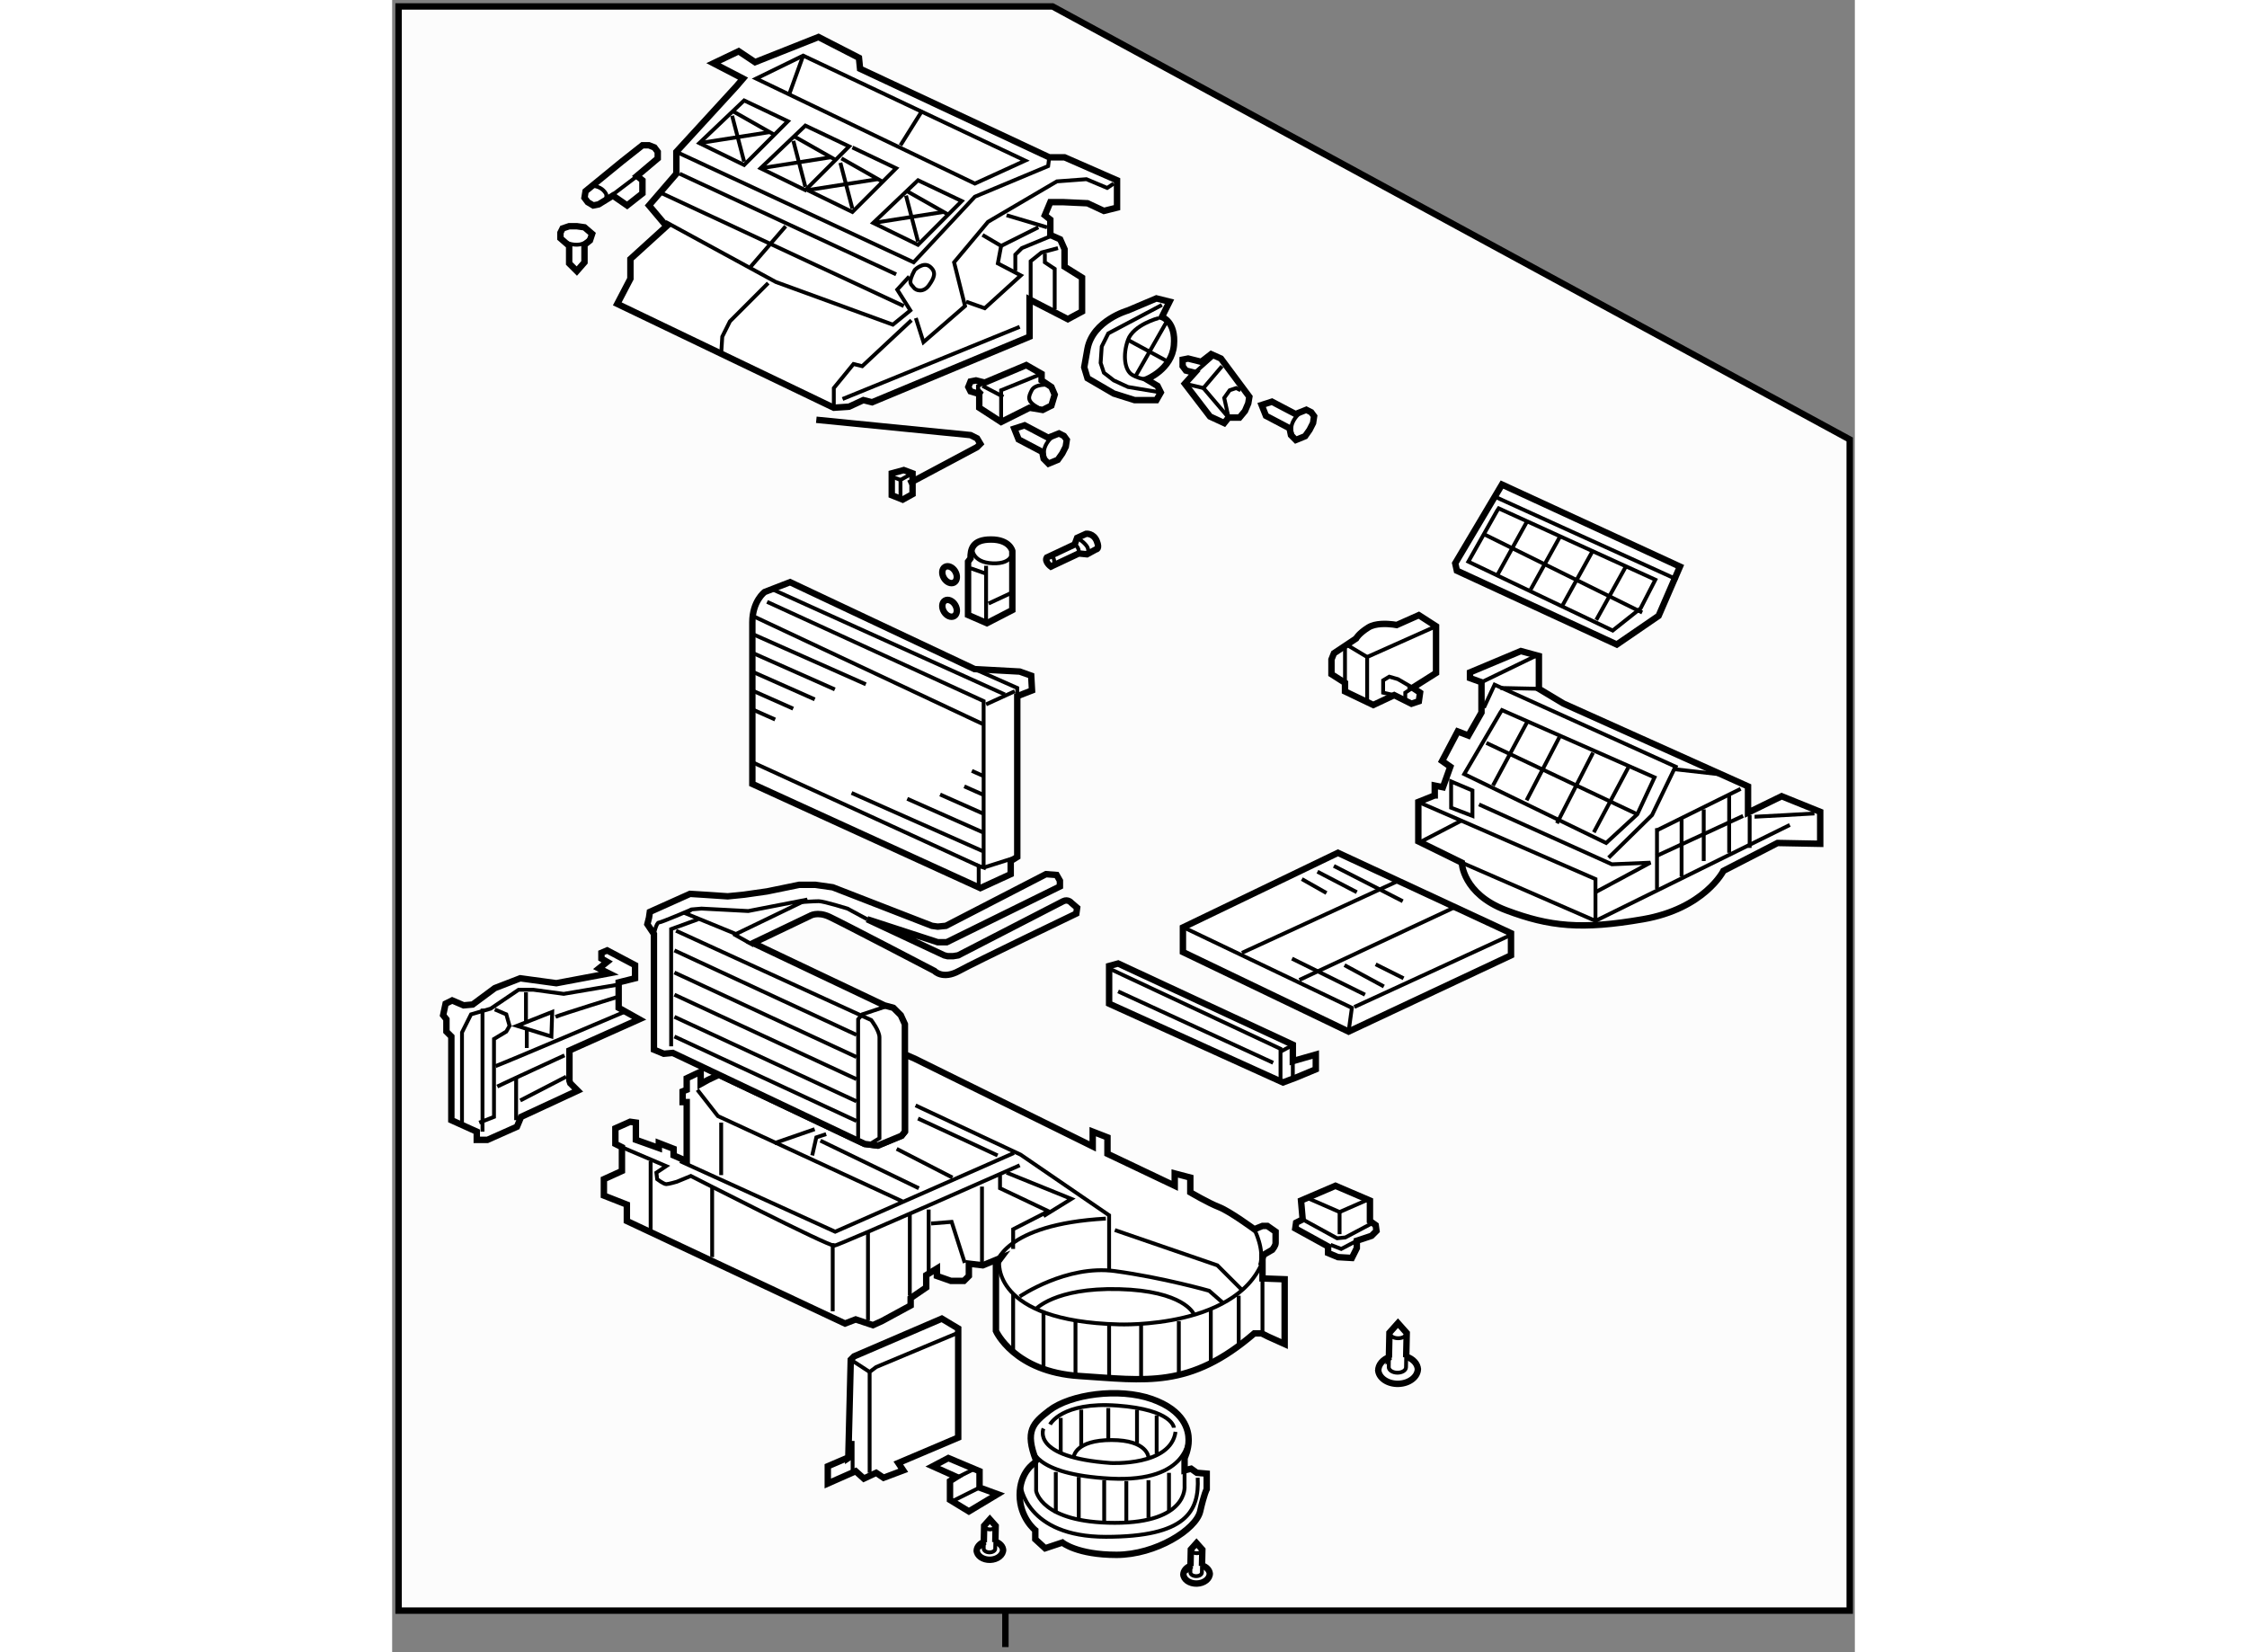 <?xml version="1.0" encoding="utf-8"?>
<!-- Generator: Adobe Illustrator 15.1.0, SVG Export Plug-In . SVG Version: 6.00 Build 0)  -->
<!DOCTYPE svg PUBLIC "-//W3C//DTD SVG 1.1//EN" "http://www.w3.org/Graphics/SVG/1.1/DTD/svg11.dtd">
<svg version="1.1" xmlns="http://www.w3.org/2000/svg" xmlns:xlink="http://www.w3.org/1999/xlink" x="0px" y="0px" width="244.8px"
	 height="180px" viewBox="51.664 22.493 113.972 128.739" enable-background="new 0 0 244.8 180" xml:space="preserve">
	
<rect x="51.664" y="22.493" width="113.972" height="128.739" fill="#808080" stroke="none"/>
	
<g><polygon fill="#FCFCFC" stroke="#000000" stroke-width="0.5" points="165.236,147.991 52.164,147.991 52.164,22.993 
			103.119,22.993 165.236,56.735 		"></polygon><line fill="#FCFCFC" stroke="#000000" stroke-width="0.5" x1="99.448" y1="147.991" x2="99.448" y2="150.832"></line></g><g><polygon fill="#FFFFFF" stroke="#000000" stroke-width="0.5" points="73.041,40.12 70.229,42.676 70.229,44.21 69.207,46.169 
			86.078,54.264 87.271,54.179 88.379,53.668 89.06,53.838 101.33,48.725 101.33,45.829 104.312,47.362 105.42,46.766 
			105.42,44.124 104.056,43.272 104.056,41.909 103.716,41.142 102.949,40.801 102.949,39.608 102.522,39.267 102.949,38.245 
			103.972,38.245 105.845,38.331 107.123,38.927 108.146,38.671 108.146,36.541 104.056,34.751 102.863,34.751 88.123,27.85 
			88.037,26.997 84.884,25.378 79.943,27.338 78.665,26.486 76.704,27.423 79.004,28.617 78.493,29.213 73.808,34.325 73.808,36.03 
			71.677,38.5 		"></polygon><polyline fill="none" stroke="#000000" stroke-width="0.3" points="72.955,39.778 81.561,44.465 90.679,47.789 92.042,46.68 
			91.019,45.062 91.958,44.039 		"></polyline><polyline fill="none" stroke="#000000" stroke-width="0.3" points="73.808,34.325 92.297,42.932 97.07,37.819 102.778,35.433 
			102.863,34.751 		"></polyline><polygon fill="none" stroke="#000000" stroke-width="0.3" points="80.027,28.617 97.07,36.797 100.988,35.007 83.691,26.827 		"></polygon><line fill="none" stroke="#000000" stroke-width="0.3" x1="82.583" y1="29.895" x2="83.691" y2="26.827"></line><polygon fill="none" stroke="#000000" stroke-width="0.3" points="79.09,35.348 82.5,31.94 79.09,30.32 75.598,33.643 		"></polygon><line fill="none" stroke="#000000" stroke-width="0.3" x1="78.237" y1="31.173" x2="81.391" y2="32.962"></line><line fill="none" stroke="#000000" stroke-width="0.3" x1="78.154" y1="31.513" x2="79.09" y2="35.092"></line><line fill="none" stroke="#000000" stroke-width="0.3" x1="75.598" y1="33.643" x2="81.049" y2="32.792"></line><polygon fill="none" stroke="#000000" stroke-width="0.3" points="92.639,41.569 96.047,38.16 92.639,36.541 89.146,39.864 		"></polygon><line fill="none" stroke="#000000" stroke-width="0.3" x1="91.786" y1="37.393" x2="94.939" y2="39.182"></line><line fill="none" stroke="#000000" stroke-width="0.3" x1="91.702" y1="37.734" x2="92.639" y2="41.313"></line><line fill="none" stroke="#000000" stroke-width="0.3" x1="89.146" y1="39.864" x2="94.598" y2="39.012"></line><polygon fill="none" stroke="#000000" stroke-width="0.3" points="83.861,37.308 87.271,33.899 83.861,32.28 80.369,35.604 		"></polygon><line fill="none" stroke="#000000" stroke-width="0.3" x1="83.01" y1="33.132" x2="86.162" y2="34.921"></line><line fill="none" stroke="#000000" stroke-width="0.3" x1="82.925" y1="33.474" x2="83.861" y2="37.052"></line><line fill="none" stroke="#000000" stroke-width="0.3" x1="80.369" y1="35.604" x2="85.821" y2="34.751"></line><polyline fill="none" stroke="#000000" stroke-width="0.3" points="84.033,37.307 87.526,39.011 90.935,35.604 87.526,33.984 		
			"></polyline><line fill="none" stroke="#000000" stroke-width="0.3" x1="86.673" y1="34.836" x2="89.827" y2="36.626"></line><line fill="none" stroke="#000000" stroke-width="0.3" x1="86.589" y1="35.177" x2="87.526" y2="38.756"></line><line fill="none" stroke="#000000" stroke-width="0.3" x1="84.033" y1="37.307" x2="89.485" y2="36.455"></line><line fill="none" stroke="#000000" stroke-width="0.3" x1="74.063" y1="36.03" x2="90.935" y2="43.868"></line><line fill="none" stroke="#000000" stroke-width="0.3" x1="72.7" y1="37.563" x2="91.53" y2="46.34"></line><line fill="none" stroke="#000000" stroke-width="0.3" x1="79.602" y1="43.272" x2="82.328" y2="40.12"></line><polyline fill="none" stroke="#000000" stroke-width="0.3" points="80.965,44.55 77.982,47.533 77.387,48.725 77.301,50.089 		"></polyline><polyline fill="none" stroke="#000000" stroke-width="0.3" points="86.078,54.264 86.078,52.73 87.612,50.856 88.293,51.026 
			92.127,47.447 		"></polyline><polyline fill="none" stroke="#000000" stroke-width="0.3" points="92.469,47.277 93.064,49.151 96.303,46.34 95.45,42.932 
			98.092,39.778 103.46,36.626 105.761,36.455 107.379,37.137 107.89,36.797 		"></polyline><line fill="none" stroke="#000000" stroke-width="0.3" x1="99.541" y1="39.267" x2="102.694" y2="40.205"></line><polyline fill="none" stroke="#000000" stroke-width="0.3" points="96.387,45.999 97.837,46.51 100.649,43.954 98.859,43.017 
			99.115,41.653 97.665,40.801 		"></polyline><line fill="none" stroke="#000000" stroke-width="0.3" x1="99.115" y1="41.653" x2="102.011" y2="40.205"></line><polyline fill="none" stroke="#000000" stroke-width="0.3" points="103.205,40.801 100.732,41.823 100.221,42.334 100.221,43.613 
					"></polyline><polyline fill="none" stroke="#000000" stroke-width="0.3" points="101.416,46.084 101.416,42.846 102.267,42.165 103.544,41.823 
					"></polyline><polyline fill="none" stroke="#000000" stroke-width="0.3" points="102.522,42.25 102.522,42.932 103.289,43.443 103.289,46.595 
					"></polyline><line fill="none" stroke="#000000" stroke-width="0.3" x1="86.759" y1="53.582" x2="100.563" y2="47.958"></line><path fill="none" stroke="#000000" stroke-width="0.3" d="M92.383,43.528c0,0,0.681-0.681,1.192-0.256
			c0.511,0.427,0.341,0.852-0.084,1.449c-0.427,0.596-1.023,0.425-1.194,0.169C92.127,44.635,91.786,44.636,92.383,43.528z"></path><line fill="none" stroke="#000000" stroke-width="0.3" x1="91.274" y1="33.814" x2="92.98" y2="31.087"></line></g><g><polygon fill="#FFFFFF" stroke="#000000" stroke-width="0.5" points="69.546,35.092 66.734,37.393 66.65,37.904 66.906,38.246 
			67.332,38.501 67.757,38.416 68.865,37.734 69.974,38.501 71.166,37.563 71.166,36.541 70.741,36.201 72.358,34.836 
			72.358,34.325 72.103,33.985 71.677,33.814 71.166,33.814 		"></polygon><line fill="none" stroke="#000000" stroke-width="0.3" x1="68.524" y1="37.904" x2="70.996" y2="36.03"></line><path fill="none" stroke="#000000" stroke-width="0.3" d="M67.15,37.052c0,0,0.011-0.171,0.522,0s0.681,0.596,0.681,0.596v0.511"></path></g><g><polygon fill="#FFFFFF" stroke="#000000" stroke-width="0.5" points="65.456,41.653 65.456,43.017 66.053,43.614 66.65,42.932 
			66.65,41.569 67.076,41.227 67.246,40.716 66.65,40.205 66.053,40.12 65.456,40.12 64.945,40.291 64.775,40.631 64.775,41.058 		
			"></polygon><path fill="none" stroke="#000000" stroke-width="0.3" d="M65.031,41.313c0,0,1.619,0.852,2.215-0.597"></path></g><g><polygon fill="#FFFFFF" stroke="#000000" stroke-width="0.5" points="92.213,60.25 92.213,60.996 91.446,61.421 90.593,61.081 
			90.593,59.376 91.53,59.121 92.213,59.376 92.213,60.25 92.127,60.059 97.24,57.332 97.495,57.076 97.24,56.65 96.729,56.395 
			84.714,55.202 84.714,55.202 96.729,56.395 97.24,56.65 97.495,57.076 97.24,57.332 92.127,60.059 		"></polygon><polyline fill="none" stroke="#000000" stroke-width="0.3" points="91.274,61.252 91.274,59.888 92.042,59.462 		"></polyline><line fill="none" stroke="#000000" stroke-width="0.3" x1="90.593" y1="59.632" x2="91.274" y2="59.888"></line></g><g><path fill="#FFFFFF" stroke="#000000" stroke-width="0.5" d="M110.446,52.049c0,0,1.961-0.767,2.131-2.642
			c0.17-1.875-0.937-2.215-0.937-2.215l0.595-1.193l-1.022-0.255l-2.215,0.938c0,0-2.727,0.767-3.153,2.981l-0.256,1.449
			l0.256,0.852l2.045,1.193l1.62,0.511h1.704l0.341-0.596l-0.255-0.511L110.446,52.049z"></path><path fill="none" stroke="#000000" stroke-width="0.3" d="M111.385,47.277c0,0-1.961,0.511-2.387,1.705
			c-0.425,1.192-0.256,2.385,0.341,2.726c0.595,0.341,1.106,0.341,1.106,0.341"></path><polyline fill="none" stroke="#000000" stroke-width="0.3" points="111.641,46.255 107.465,48.471 106.954,49.493 106.868,50.771 
			107.123,51.538 107.89,52.134 108.999,52.646 111.555,53.072 		"></polyline><line fill="none" stroke="#000000" stroke-width="0.3" x1="108.999" y1="48.982" x2="111.98" y2="50.601"></line><line fill="none" stroke="#000000" stroke-width="0.3" x1="109.596" y1="51.793" x2="111.98" y2="47.618"></line></g><g><polygon fill="#FFFFFF" stroke="#000000" stroke-width="0.5" points="97.581,53.242 96.729,52.986 96.559,52.646 96.729,52.219 
			97.154,52.134 97.837,52.305 101.074,50.941 102.267,51.623 102.267,52.134 103.033,52.646 103.289,53.242 103.033,54.094 
			102.352,54.435 101.33,54.264 99.115,55.373 97.41,54.264 97.41,53.072 		"></polygon><polyline fill="none" stroke="#000000" stroke-width="0.3" points="97.837,52.305 97.326,52.561 97.326,53.328 		"></polyline><polyline fill="none" stroke="#000000" stroke-width="0.3" points="99.115,55.373 99.115,52.901 102.267,51.623 		"></polyline><line fill="none" stroke="#000000" stroke-width="0.3" x1="97.665" y1="52.561" x2="99.285" y2="53.412"></line><path fill="none" stroke="#000000" stroke-width="0.3" d="M102.778,52.475c0,0-1.023-0.085-1.278,0.426
			c-0.256,0.511-0.425,0.852,0.511,1.363"></path></g><g><polygon fill="#FFFFFF" stroke="#000000" stroke-width="0.5" points="102.784,56.601 100.944,55.633 100.142,55.894 
			100.477,56.735 102.316,57.702 102.428,58.236 102.806,58.62 103.53,58.322 103.878,57.829 104.149,57.298 104.231,56.765 
			104.006,56.458 103.625,56.265 		"></polygon><path fill="none" stroke="#000000" stroke-width="0.3" d="M103.281,56.376c0,0-1.494,1.055-0.475,2.244"></path></g><g><polygon fill="#FFFFFF" stroke="#000000" stroke-width="0.5" points="114.197,51.538 113.43,52.39 115.389,54.946 116.498,55.458 
			116.837,55.031 117.69,55.031 118.115,54.52 118.371,53.923 118.457,53.412 116.242,50.43 115.475,50.089 114.708,50.686 
			113.686,50.43 113.258,50.516 113.258,51.027 113.514,51.367 		"></polygon><line fill="none" stroke="#000000" stroke-width="0.3" x1="114.197" y1="51.538" x2="115.73" y2="50.174"></line><polyline fill="none" stroke="#000000" stroke-width="0.3" points="116.326,51.027 114.878,52.73 116.837,55.031 116.498,53.497 
			116.923,52.901 117.434,52.73 117.776,52.901 		"></polyline><line fill="none" stroke="#000000" stroke-width="0.3" x1="113.43" y1="52.39" x2="114.878" y2="52.73"></line></g><g><polygon fill="#FFFFFF" stroke="#000000" stroke-width="0.5" points="122.056,54.758 120.215,53.791 119.413,54.051 
			119.749,54.893 121.588,55.86 121.699,56.394 122.076,56.777 122.803,56.48 123.15,55.986 123.42,55.456 123.502,54.922 
			123.276,54.616 122.896,54.423 		"></polygon><path fill="none" stroke="#000000" stroke-width="0.3" d="M122.553,54.534c0,0-1.496,1.055-0.478,2.244"></path></g><g><polygon fill="#FFFFFF" stroke="#000000" stroke-width="0.5" points="138.141,60.25 134.498,66.385 134.626,66.96 147.087,72.712 
			150.347,70.476 152.008,66.641 		"></polygon><line fill="none" stroke="#000000" stroke-width="0.3" x1="137.757" y1="61.273" x2="151.816" y2="67.664"></line><polygon fill="none" stroke="#000000" stroke-width="0.3" points="137.757,62.295 135.521,66.257 146.768,71.625 148.94,69.9 
			150.091,67.664 137.885,62.104 		"></polygon><line fill="none" stroke="#000000" stroke-width="0.3" x1="136.798" y1="64.148" x2="149.068" y2="70.22"></line><line fill="none" stroke="#000000" stroke-width="0.3" x1="137.757" y1="67.344" x2="140.058" y2="63.19"></line><line fill="none" stroke="#000000" stroke-width="0.3" x1="140.377" y1="68.43" x2="142.678" y2="64.276"></line><line fill="none" stroke="#000000" stroke-width="0.3" x1="142.869" y1="69.645" x2="145.17" y2="65.491"></line><line fill="none" stroke="#000000" stroke-width="0.3" x1="145.489" y1="70.795" x2="147.79" y2="66.641"></line></g><g><ellipse transform="matrix(0.859 -0.512 0.512 0.859 -22.393 58.506)" fill="#FFFFFF" stroke="#000000" stroke-width="0.5" cx="95.092" cy="69.935" rx="0.511" ry="0.702"></ellipse></g><g><ellipse transform="matrix(0.859 -0.512 0.512 0.859 -21.053 58.137)" fill="#FFFFFF" stroke="#000000" stroke-width="0.5" cx="95.092" cy="67.315" rx="0.511" ry="0.702"></ellipse></g><g><path fill="#FFFFFF" stroke="#000000" stroke-width="0.5" d="M102.672,65.938l2.173-1.022l0.191-0.511l0.703-0.32
			c0,0,0.575-0.063,0.831,0.575c0.255,0.639-0.064,0.639-0.064,0.639l-0.703,0.383l-0.639-0.063l-2.173,1.022
			C102.991,66.641,102.48,66.257,102.672,65.938z"></path><path fill="none" stroke="#000000" stroke-width="0.3" d="M105.036,64.404c0,0,0.384,0.192,0.703,0.575s0.064,0.703,0.064,0.703"></path><path fill="none" stroke="#000000" stroke-width="0.3" d="M104.845,64.916c0,0,0.383,0.192,0.319,0.703"></path><path fill="none" stroke="#000000" stroke-width="0.3" d="M102.927,65.682c0,0,0.384,0.192,0.32,0.703"></path></g><g><path fill="#FFFFFF" stroke="#000000" stroke-width="0.5" d="M92.383,104.982l13.868,6.838v-1.15l1.15,0.447v1.278l5.24,2.492
			v-0.958l1.214,0.319v1.15c0,0,1.406,0.83,2.237,1.15c0.831,0.319,2.748,1.726,2.748,1.726l0.639-0.256h0.384l0.639,0.447
			c0,0,0,0.703,0,0.895s-0.255,0.512-0.255,0.512l-0.767,0.447v1.789l1.726,0.063v5.049l-1.278-0.575l-0.512-0.256h-0.575
			c-5.049,4.346-8.5,3.644-13.612,3.323c-5.112-0.319-6.519-3.515-6.519-3.515v-5.177l0.383-0.511l-1.406,0.575l-1.086-0.128v0.959
			l-0.383,0.383h-1.022l-1.086-0.383v-0.575l-0.831,0.511v0.959l-1.214,0.831v0.574l-2.237,1.215l-0.703,0.319l-1.342-0.447
			l-0.831,0.319l-16.999-7.988v-1.278l-1.79-0.703v-1.277l1.406-0.64v-1.853l-0.511-0.256v-1.215l1.15-0.511l0.447,0.063v1.343
			l1.789,0.639v-0.384l1.15,0.447v0.512l1.022,0.447c0-0.191,0-4.602,0-4.602h-0.319v-0.83l0.319-0.128v-0.895l1.086-0.512v0.959
			l0.575-0.32l0.849-0.402l11.357,5.388l1.022,0.128l1.854-0.768l0.255-0.319v-6.014L92.383,104.982z"></path><path fill="none" stroke="#000000" stroke-width="0.3" d="M98.709,121.022c0,0,0.511-3.131,8.563-3.578"></path><path fill="none" stroke="#000000" stroke-width="0.3" d="M98.965,120.768c0,0-0.639,4.665,9.33,4.921
			c0,0,9.714,0.383,11.375-5.433"></path><path fill="none" stroke="#000000" stroke-width="0.3" d="M118.84,118.275c0,0,0.831,1.598,0.447,2.812"></path><line fill="none" stroke="#000000" stroke-width="0.3" x1="119.479" y1="122.109" x2="119.479" y2="126.583"></line><polyline fill="none" stroke="#000000" stroke-width="0.3" points="92.447,108.625 100.627,112.459 107.529,117.188 
			107.529,121.598 		"></polyline><path fill="none" stroke="#000000" stroke-width="0.3" d="M100.563,123.516c0,0,3.643-2.493,7.413-1.981s7.349,1.534,7.349,1.534
			l1.022,0.895"></path><path fill="none" stroke="#000000" stroke-width="0.3" d="M101.777,124.538c0,0,1.47-1.726,6.519-1.598
			c5.049,0.128,5.815,1.917,5.815,1.917"></path><polyline fill="none" stroke="#000000" stroke-width="0.3" points="107.976,118.339 115.964,121.087 117.817,122.94 		"></polyline><line fill="none" stroke="#000000" stroke-width="0.3" x1="100.052" y1="123.26" x2="100.052" y2="127.861"></line><line fill="none" stroke="#000000" stroke-width="0.3" x1="102.416" y1="124.666" x2="102.416" y2="129.267"></line><line fill="none" stroke="#000000" stroke-width="0.3" x1="104.909" y1="125.368" x2="104.909" y2="129.545"></line><line fill="none" stroke="#000000" stroke-width="0.3" x1="107.529" y1="125.624" x2="107.529" y2="129.97"></line><line fill="none" stroke="#000000" stroke-width="0.3" x1="110.021" y1="125.624" x2="110.021" y2="129.97"></line><line fill="none" stroke="#000000" stroke-width="0.3" x1="112.961" y1="125.433" x2="112.961" y2="129.778"></line><line fill="none" stroke="#000000" stroke-width="0.3" x1="115.453" y1="124.538" x2="115.453" y2="128.884"></line><line fill="none" stroke="#000000" stroke-width="0.3" x1="117.626" y1="123.451" x2="117.626" y2="127.372"></line><polyline fill="none" stroke="#000000" stroke-width="0.3" points="74.105,112.971 86.184,118.467 100.116,112.332 		"></polyline><polyline fill="none" stroke="#000000" stroke-width="0.3" points="75.448,107.411 77.045,109.456 91.424,116.103 		"></polyline><polyline fill="none" stroke="#000000" stroke-width="0.3" points="84.395,112.523 84.714,111.117 85.481,110.861 		"></polyline><line fill="none" stroke="#000000" stroke-width="0.3" x1="85.034" y1="111.373" x2="92.702" y2="115.08"></line><path fill="none" stroke="#000000" stroke-width="0.3" d="M92.639,109.647c0.575,0.256,6.199,2.876,6.199,2.876"></path><line fill="none" stroke="#000000" stroke-width="0.3" x1="90.977" y1="112.012" x2="95.323" y2="114.249"></line><path fill="none" stroke="#000000" stroke-width="0.3" d="M69.568,111.885l3.451,1.47l-0.767,0.511l0.064,0.512
			c0,0,0.511,0.383,0.703,0.383c0.192,0,0.831-0.191,0.831-0.191l1.086-0.447c0,0,10.736,5.496,11.184,5.432
			c0.447-0.063,14.443-6.263,14.443-6.263"></path><line fill="none" stroke="#000000" stroke-width="0.3" x1="85.992" y1="119.361" x2="85.992" y2="124.666"></line><line fill="none" stroke="#000000" stroke-width="0.3" x1="71.805" y1="112.971" x2="71.805" y2="118.339"></line><line fill="none" stroke="#000000" stroke-width="0.3" x1="76.598" y1="115.016" x2="76.598" y2="120.448"></line><line fill="none" stroke="#000000" stroke-width="0.3" x1="77.301" y1="109.967" x2="77.301" y2="114.057"></line><path fill="none" stroke="#000000" stroke-width="0.3" d="M88.74,125.368c0-0.191,0-6.966,0-6.966"></path><line fill="none" stroke="#000000" stroke-width="0.3" x1="92" y1="117.125" x2="92" y2="123.451"></line><path fill="none" stroke="#000000" stroke-width="0.3" d="M93.469,116.741c0,0.256,0,4.921,0,4.921"></path><polyline fill="none" stroke="#000000" stroke-width="0.3" points="93.661,117.827 95.259,117.7 96.281,120.896 		"></polyline><path fill="none" stroke="#000000" stroke-width="0.3" d="M97.623,114.952c0,0.511,0,6.198,0,6.198"></path><polyline fill="none" stroke="#000000" stroke-width="0.3" points="99.029,114.057 99.029,115.08 102.8,116.869 100.052,118.275 
			100.052,119.809 		"></polyline><polyline fill="none" stroke="#000000" stroke-width="0.3" points="99.541,113.865 104.589,115.91 102.416,117.252 		"></polyline><line fill="none" stroke="#000000" stroke-width="0.3" x1="81.455" y1="111.564" x2="84.586" y2="110.479"></line></g><g><polygon fill="#FFFFFF" stroke="#000000" stroke-width="0.5" points="95.642,137.574 93.789,136.744 95.003,136.104 
			97.432,137.127 97.432,138.405 98.837,138.917 96.601,140.259 95.131,139.364 95.131,137.895 		"></polygon><line fill="none" stroke="#000000" stroke-width="0.3" x1="95.386" y1="139.428" x2="97.432" y2="138.405"></line><line fill="none" stroke="#000000" stroke-width="0.3" x1="95.131" y1="137.895" x2="97.048" y2="136.936"></line></g><g><path fill="#FFFFFF" stroke="#000000" stroke-width="0.5" d="M97.765,142.674l0.028-1.3l0.442-0.496l0.454,0.51l-0.027,1.26
			l0.009-0.029c0.346,0.114,0.59,0.369,0.599,0.672l-0.002-0.06c0.013,0.424-0.437,0.781-1.006,0.799
			c-0.569,0.016-1.04-0.313-1.053-0.736l0.003,0.06c-0.01-0.316,0.242-0.599,0.608-0.727L97.765,142.674z"></path><path fill="none" stroke="#000000" stroke-width="0.3" d="M97.793,141.368c-0.003,0.158,0.196,0.289,0.444,0.294
			c0.248,0.004,0.45-0.121,0.453-0.28"></path><path fill="none" stroke="#000000" stroke-width="0.3" d="M97.765,142.674l-0.008,0.483c-0.003,0.159,0.196,0.291,0.443,0.295
			c0.249,0.003,0.452-0.122,0.454-0.28l0.009-0.524"></path></g><g><path fill="#FFFFFF" stroke="#000000" stroke-width="0.5" d="M113.869,144.527l0.028-1.3l0.442-0.496l0.454,0.51l-0.027,1.26
			l0.009-0.029c0.347,0.113,0.59,0.369,0.599,0.672l-0.002-0.06c0.013,0.424-0.437,0.78-1.006,0.799
			c-0.569,0.016-1.04-0.313-1.054-0.736l0.003,0.059c-0.01-0.316,0.241-0.598,0.608-0.726L113.869,144.527z"></path><path fill="none" stroke="#000000" stroke-width="0.3" d="M113.897,143.222c-0.003,0.157,0.196,0.289,0.444,0.293
			c0.248,0.004,0.45-0.12,0.453-0.279"></path><path fill="none" stroke="#000000" stroke-width="0.3" d="M113.869,144.527l-0.008,0.483c-0.003,0.159,0.196,0.291,0.443,0.295
			c0.249,0.003,0.451-0.122,0.454-0.281l0.009-0.523"></path></g><g><path fill="#FFFFFF" stroke="#000000" stroke-width="0.5" d="M132.9,84.471l-1.278,0.511v3.067l3.387,1.662
			c0,0,0.064,2.428,3.451,3.706s5.879,1.533,10.672,0.702c4.793-0.83,6.264-3.769,6.264-3.769l4.218-2.173l3.323,0.064v-2.492
			l-3.004-1.214l-2.62,1.278v-2.045l-14.379-6.455l-1.917-1.15v-2.556l-1.406-0.384l-3.962,1.662v0.447l0.895,0.32v2.364
			l-1.022,1.79l-0.831-0.319l-1.214,2.3l0.639,0.448l-0.575,1.598l-0.639-0.128V84.471z"></path><polyline fill="none" stroke="#000000" stroke-width="0.3" points="135.009,89.711 145.426,94.247 145.426,90.989 131.622,84.982 
					"></polyline><polygon fill="none" stroke="#000000" stroke-width="0.3" points="134.178,85.43 134.178,83.384 135.84,84.087 135.84,86.068 		
			"></polygon><polyline fill="none" stroke="#000000" stroke-width="0.3" points="136.351,85.174 146.704,89.838 149.707,89.711 145.426,92.012 
					"></polyline><line fill="none" stroke="#000000" stroke-width="0.3" x1="145.426" y1="94.247" x2="160.571" y2="86.771"></line><polyline fill="none" stroke="#000000" stroke-width="0.3" points="146.448,89.327 149.835,86.004 151.561,82.426 155.522,82.873 
					"></polyline><polyline fill="none" stroke="#000000" stroke-width="0.3" points="136.734,77.633 137.565,75.843 151.816,82.298 		"></polyline><line fill="none" stroke="#000000" stroke-width="0.3" x1="138.013" y1="76.099" x2="141.017" y2="76.163"></line><line fill="none" stroke="#000000" stroke-width="0.3" x1="136.543" y1="75.652" x2="140.761" y2="73.607"></line><polygon fill="none" stroke="#000000" stroke-width="0.3" points="138.013,78.016 135.2,82.809 146.257,88.177 148.685,85.941 
			150.027,83.065 138.141,77.825 		"></polygon><line fill="none" stroke="#000000" stroke-width="0.3" x1="136.926" y1="80.381" x2="148.685" y2="85.941"></line><line fill="none" stroke="#000000" stroke-width="0.3" x1="137.438" y1="83.704" x2="140.121" y2="78.719"></line><line fill="none" stroke="#000000" stroke-width="0.3" x1="142.614" y1="79.934" x2="140.058" y2="84.854"></line><line fill="none" stroke="#000000" stroke-width="0.3" x1="145.234" y1="81.148" x2="142.422" y2="86.644"></line><line fill="none" stroke="#000000" stroke-width="0.3" x1="147.982" y1="82.298" x2="145.298" y2="87.346"></line><line fill="none" stroke="#000000" stroke-width="0.3" x1="131.878" y1="88.049" x2="134.945" y2="86.452"></line><line fill="none" stroke="#000000" stroke-width="0.3" x1="150.154" y1="87.218" x2="156.737" y2="83.959"></line><line fill="none" stroke="#000000" stroke-width="0.3" x1="150.154" y1="89.199" x2="156.929" y2="86.068"></line><line fill="none" stroke="#000000" stroke-width="0.3" x1="150.219" y1="87.027" x2="150.219" y2="91.756"></line><line fill="none" stroke="#000000" stroke-width="0.3" x1="152.136" y1="86.324" x2="152.136" y2="90.797"></line><line fill="none" stroke="#000000" stroke-width="0.3" x1="153.861" y1="85.557" x2="153.861" y2="89.583"></line><line fill="none" stroke="#000000" stroke-width="0.3" x1="155.843" y1="84.407" x2="155.843" y2="88.944"></line><line fill="none" stroke="#000000" stroke-width="0.3" x1="157.44" y1="86.004" x2="157.44" y2="88.561"></line><path fill="none" stroke="#000000" stroke-width="0.3" d="M157.823,86.132c0.192,0,4.665-0.255,4.665-0.255"></path></g>



	
<g><path fill="#FFFFFF" stroke="#000000" stroke-width="0.5" d="M72.061,95.27v9.01l0.767,0.319l0.703-0.063l14.954,7.094
			l1.022,0.128l1.854-0.768l0.255-0.319v-8.372l-0.319-0.702l-0.575-0.575l-0.703-0.192l-10.225-4.855l4.409-2.108
			c0,0,0.575-0.384,1.534,0.063c0.959,0.447,8.18,4.217,8.18,4.217s0.639,0.703,1.917,0c1.278-0.703,9.139-4.472,9.139-4.472
			l0.063-0.447l-0.447-0.384c0,0-0.255-0.319-0.639-0.128c-0.383,0.192-8.18,4.217-8.18,4.217l-0.384,0.063h-0.447l-0.255-0.063
			l-6.007-2.812l5.496,1.789h0.703l8.819-4.344v-0.447l-0.256-0.448l-0.831-0.063l-7.796,4.025l-0.639,0.063l-0.447-0.063
			l-7.733-3.003l-1.342-0.191h-1.278l-2.492,0.511l-1.79,0.256l-1.278,0.128l-1.917-0.128l-1.022-0.063l-3.131,1.405l-0.064,0.447
			l-0.128,0.511L72.061,95.27z"></path><polygon fill="none" stroke="#000000" stroke-width="0.3" points="74.553,93.673 78.451,95.27 84.011,92.586 79.41,93.48 
			75.767,93.289 75,93.354 		"></polygon><path fill="none" stroke="#000000" stroke-width="0.3" d="M83.627,92.778c0,0,0.895-0.064,1.278-0.064s2.237,0.575,2.237,0.575
			l1.534,0.83"></path><path fill="none" stroke="#000000" stroke-width="0.3" d="M72.061,95.27c0,0,0.192-0.895,0.383-0.895
			c0.192,0,2.557-1.021,2.557-1.021"></path><line fill="none" stroke="#000000" stroke-width="0.3" x1="78.259" y1="95.27" x2="79.857" y2="96.164"></line><polyline fill="none" stroke="#000000" stroke-width="0.3" points="73.403,104.023 73.403,94.887 75.512,94.119 		"></polyline><path fill="none" stroke="#000000" stroke-width="0.3" d="M73.786,95.015l15.209,6.964c0,0,0.639,0.831,0.639,1.343
			c0,0.511,0,7.86,0,7.86l-0.831,0.511"></path><polyline fill="none" stroke="#000000" stroke-width="0.3" points="90.21,100.893 88.293,101.531 87.973,101.915 87.973,111.182 
					"></polyline><line fill="none" stroke="#000000" stroke-width="0.3" x1="73.658" y1="96.548" x2="87.846" y2="103.129"></line><line fill="none" stroke="#000000" stroke-width="0.3" x1="73.658" y1="98.272" x2="87.846" y2="104.854"></line><line fill="none" stroke="#000000" stroke-width="0.3" x1="73.658" y1="99.998" x2="87.846" y2="106.58"></line><line fill="none" stroke="#000000" stroke-width="0.3" x1="73.658" y1="101.724" x2="87.846" y2="108.306"></line><line fill="none" stroke="#000000" stroke-width="0.3" x1="73.658" y1="103.257" x2="87.846" y2="109.839"></line></g>



	
<g><path fill="#FFFFFF" stroke="#000000" stroke-width="0.5" d="M82.669,67.855l-1.981,0.767c0,0-0.958,0.703-0.958,2.365
			c0,1.661,0,12.589,0,12.589l17.766,8.116l2.365-1.086v-1.022l0.511-0.32V76.738l1.15-0.447l-0.064-1.15l-0.895-0.32l-3.515-0.191
			L82.669,67.855z"></path><polyline fill="none" stroke="#000000" stroke-width="0.3" points="97.048,74.629 100.371,76.099 100.371,76.738 		"></polyline><polyline fill="none" stroke="#000000" stroke-width="0.3" points="80.88,69.389 97.751,77.122 97.751,90.094 97.368,89.966 
			97.368,91.5 		"></polyline><line fill="none" stroke="#000000" stroke-width="0.3" x1="97.751" y1="90.094" x2="100.371" y2="89.264"></line><line fill="none" stroke="#000000" stroke-width="0.3" x1="79.793" y1="81.915" x2="97.368" y2="89.966"></line><line fill="none" stroke="#000000" stroke-width="0.3" x1="79.602" y1="70.412" x2="97.687" y2="78.911"></line><line fill="none" stroke="#000000" stroke-width="0.3" x1="97.943" y1="77.377" x2="100.179" y2="76.355"></line><line fill="none" stroke="#000000" stroke-width="0.3" x1="81.327" y1="68.43" x2="99.413" y2="76.61"></line><line fill="none" stroke="#000000" stroke-width="0.3" x1="79.857" y1="71.945" x2="88.573" y2="75.813"></line><line fill="none" stroke="#000000" stroke-width="0.3" x1="79.857" y1="73.415" x2="86.158" y2="76.211"></line><line fill="none" stroke="#000000" stroke-width="0.3" x1="79.857" y1="74.885" x2="84.592" y2="76.986"></line><line fill="none" stroke="#000000" stroke-width="0.3" x1="79.857" y1="76.355" x2="82.911" y2="77.71"></line><line fill="none" stroke="#000000" stroke-width="0.3" x1="79.857" y1="77.825" x2="81.506" y2="78.557"></line><line fill="none" stroke="#000000" stroke-width="0.3" x1="96.833" y1="82.558" x2="97.687" y2="82.937"></line><line fill="none" stroke="#000000" stroke-width="0.3" x1="96.243" y1="83.766" x2="97.687" y2="84.407"></line><line fill="none" stroke="#000000" stroke-width="0.3" x1="94.36" y1="84.4" x2="97.687" y2="85.877"></line><line fill="none" stroke="#000000" stroke-width="0.3" x1="91.799" y1="84.733" x2="97.687" y2="87.346"></line><line fill="none" stroke="#000000" stroke-width="0.3" x1="87.462" y1="84.279" x2="97.687" y2="88.816"></line></g>



	
<g><path fill="#FFFFFF" stroke="#000000" stroke-width="0.5" d="M96.729,66.002l-0.192,0.255v4.154l1.47,0.639l1.981-1.022v-4.601
			c0,0-0.192-0.895-1.662-0.895S96.729,65.299,96.729,66.002z"></path><path fill="none" stroke="#000000" stroke-width="0.3" d="M96.856,65.171c0,0-0.064,1.15,1.598,1.214s1.534-0.958,1.534-0.958"></path><line fill="none" stroke="#000000" stroke-width="0.3" x1="97.943" y1="66.577" x2="97.943" y2="71.05"></line><line fill="none" stroke="#000000" stroke-width="0.3" x1="96.729" y1="66.769" x2="98.007" y2="67.216"></line><line fill="none" stroke="#000000" stroke-width="0.3" x1="98.134" y1="69.517" x2="99.924" y2="68.686"></line></g>



	
<g><path fill="#FFFFFF" stroke="#000000" stroke-width="0.5" d="M129.936,71.193c0,0-0.114-0.022-0.294-0.045
			c-0.461-0.056-1.359-0.108-1.911,0.237c-0.767,0.479-0.958,0.862-0.958,0.862l-1.726,1.15l-0.192,0.479v1.15l1.055,0.671v0.671
			l2.205,1.055l1.63-0.767l1.342,0.671l0.575-0.191l0.096-0.671l-0.575-0.384l1.821-1.15v-3.643l-1.342-0.863L129.936,71.193z"></path><polyline fill="none" stroke="#000000" stroke-width="0.3" points="127.635,77.328 127.635,73.686 133.003,71.289 		"></polyline><line fill="none" stroke="#000000" stroke-width="0.3" x1="125.909" y1="75.699" x2="125.909" y2="73.015"></line><line fill="none" stroke="#000000" stroke-width="0.3" x1="126.197" y1="72.823" x2="127.635" y2="73.686"></line><polyline fill="none" stroke="#000000" stroke-width="0.3" points="130.606,77.232 130.606,76.466 131.182,76.082 131.182,76.082 
			130.031,75.411 129.36,75.219 128.881,75.507 128.881,76.466 129.744,76.657 		"></polyline></g>



	
<g><polygon fill="#FFFFFF" stroke="#000000" stroke-width="0.5" points="56.276,103.257 56.276,109.775 58.257,110.67 58.257,111.31 
			59.087,111.31 61.388,110.287 61.708,109.52 66.117,107.475 65.542,106.899 65.478,106.708 65.478,104.344 70.91,101.915 
			69.313,101.021 69.313,99.039 70.591,98.72 70.591,97.697 68.418,96.548 67.971,96.738 67.971,97.187 68.418,97.441 
			67.779,97.953 68.546,98.336 64.456,99.103 61.644,98.72 59.663,99.486 57.938,100.765 57.234,100.828 56.34,100.445 
			55.828,100.7 55.637,101.596 55.892,101.915 55.892,102.873 		"></polygon><line fill="none" stroke="#000000" stroke-width="0.3" x1="58.704" y1="110.67" x2="58.704" y2="101.084"></line><polyline fill="none" stroke="#000000" stroke-width="0.3" points="57.106,109.967 57.106,102.938 57.81,101.531 59.343,101.084 
			61.516,99.614 62.667,99.614 65.031,99.934 69.185,99.23 		"></polyline><polyline fill="none" stroke="#000000" stroke-width="0.3" points="59.663,101.148 60.558,101.531 60.813,102.426 60.558,102.873 
			59.599,103.448 59.599,109.52 58.449,109.967 		"></polyline><path fill="none" stroke="#000000" stroke-width="0.3" d="M59.727,105.558c0.575-0.191,10.033-4.218,10.033-4.218"></path><polygon fill="none" stroke="#000000" stroke-width="0.3" points="61.388,102.426 64.072,103.257 64.136,101.34 		"></polygon><path fill="none" stroke="#000000" stroke-width="0.3" d="M64.392,101.724c0.639-0.256,4.985-1.598,4.985-1.598"></path><line fill="none" stroke="#000000" stroke-width="0.3" x1="62.091" y1="99.806" x2="62.091" y2="102.234"></line><line fill="none" stroke="#000000" stroke-width="0.3" x1="62.155" y1="102.682" x2="62.155" y2="104.151"></line><path fill="none" stroke="#000000" stroke-width="0.3" d="M59.854,107.155c0.511-0.256,5.24-2.429,5.24-2.429"></path><line fill="none" stroke="#000000" stroke-width="0.3" x1="61.324" y1="106.389" x2="61.324" y2="109.775"></line><line fill="none" stroke="#000000" stroke-width="0.3" x1="61.644" y1="108.241" x2="65.223" y2="106.389"></line></g>



	
<g><polygon fill="#FFFFFF" stroke="#000000" stroke-width="0.5" points="87.398,135.977 85.609,136.744 85.609,138.086 
			87.782,137.127 88.42,137.702 89.379,137.255 89.955,137.639 91.488,137.063 91.104,136.488 95.77,134.507 95.77,134.124 
			95.77,126.008 94.492,125.241 87.654,128.181 87.398,128.437 87.207,136.104 		"></polygon><polyline fill="none" stroke="#000000" stroke-width="0.3" points="88.868,137.255 88.868,129.395 89.379,129.011 95.642,126.391 
					"></polyline><line fill="none" stroke="#000000" stroke-width="0.3" x1="87.398" y1="128.437" x2="88.868" y2="129.395"></line><line fill="none" stroke="#000000" stroke-width="0.3" x1="87.542" y1="137.324" x2="87.542" y2="134.769"></line></g>



	
<g><polygon fill="#FFFFFF" stroke="#000000" stroke-width="0.5" points="122.611,117.508 122.1,117.764 122.036,118.211 
			124.592,119.617 124.592,120.128 125.359,120.448 126.445,120.512 126.829,119.745 126.829,119.17 127.979,118.786 
			128.362,118.402 128.299,117.955 127.852,117.636 127.852,116.038 125.167,114.888 122.483,116.038 		"></polygon><polyline fill="none" stroke="#000000" stroke-width="0.3" points="122.611,117.508 125.295,118.978 125.935,118.914 
			127.979,117.827 		"></polyline><polyline fill="none" stroke="#000000" stroke-width="0.3" points="122.995,115.847 125.487,116.933 125.487,118.658 		"></polyline><line fill="none" stroke="#000000" stroke-width="0.3" x1="125.487" y1="116.933" x2="127.532" y2="116.038"></line><polyline fill="none" stroke="#000000" stroke-width="0.3" points="124.784,119.489 125.614,119.809 126.829,119.17 		"></polyline></g>



	
<g><path fill="#FFFFFF" stroke="#000000" stroke-width="0.5" d="M129.33,128.286l0.042-1.949l0.663-0.745l0.683,0.766l-0.041,1.889
			l0.014-0.044c0.52,0.172,0.885,0.556,0.898,1.009l-0.002-0.09c0.018,0.637-0.657,1.171-1.51,1.198
			c-0.854,0.024-1.562-0.47-1.582-1.104l0.007,0.089c-0.017-0.475,0.361-0.897,0.91-1.089L129.33,128.286z"></path><path fill="none" stroke="#000000" stroke-width="0.3" d="M129.372,126.327c-0.006,0.237,0.294,0.436,0.665,0.441
			s0.677-0.182,0.681-0.42"></path><path fill="none" stroke="#000000" stroke-width="0.3" d="M129.33,128.286l-0.012,0.725c-0.006,0.239,0.294,0.437,0.665,0.442
			s0.677-0.183,0.681-0.42l0.013-0.787"></path></g>



	
<g><path fill="#FFFFFF" stroke="#000000" stroke-width="0.5" d="M101.841,136.297c-0.895-2.301-0.255-2.915,1.022-3.898
			c1.662-1.278,5.432-1.79,7.988-0.895c2.557,0.895,2.876,2.428,2.876,3.195c0,0.767-0.319,1.405-0.319,1.405v0.959l0.511-0.128
			l0.447,0.319l0.767,0.064v1.214c0,0-0.191,0.319-0.511,1.726c-0.319,1.406-3.451,3.387-6.518,3.387
			c-3.068,0-4.218-0.958-4.218-0.958l-1.342,0.447l-0.767-0.703v-0.703c0,0-1.214-0.959-1.214-2.748s1.15-2.492,1.15-2.492
			L101.841,136.297z"></path><path fill="none" stroke="#000000" stroke-width="0.3" d="M101.518,135.271c0,0-0.06,2.112,6.139,2.432
			c6.199,0.32,6.071-3.259,6.071-3.259"></path><path fill="none" stroke="#000000" stroke-width="0.3" d="M102.416,133.804c0,0-1.022,2.237,5.24,2.685
			c0,0,4.666,0.256,5.049-2.429"></path><path fill="none" stroke="#000000" stroke-width="0.3" d="M102.927,133.484c0,0,0.895-1.789,5.241-1.47
			c4.345,0.319,4.409,1.726,4.409,1.726"></path><path fill="none" stroke="#000000" stroke-width="0.3" d="M104.781,135.977c0,0,0.128-1.277,2.939-1.277
			c2.812,0,2.876,1.342,2.876,1.342"></path><path fill="none" stroke="#000000" stroke-width="0.3" d="M101.841,136.297v2.364c0,0,0.384,2.492,6.135,2.492
			s5.432-2.876,5.432-2.876v-1.214"></path><path fill="none" stroke="#000000" stroke-width="0.3" d="M100.627,138.214c0,0,0.383,4.026,6.646,4.026s7.286-1.981,7.158-4.602"></path><line fill="none" stroke="#000000" stroke-width="0.3" x1="103.375" y1="137.191" x2="103.375" y2="140.387"></line><line fill="none" stroke="#000000" stroke-width="0.3" x1="105.164" y1="137.574" x2="105.164" y2="140.897"></line><line fill="none" stroke="#000000" stroke-width="0.3" x1="107.145" y1="137.83" x2="107.145" y2="141.153"></line><line fill="none" stroke="#000000" stroke-width="0.3" x1="108.871" y1="137.895" x2="108.871" y2="141.153"></line><line fill="none" stroke="#000000" stroke-width="0.3" x1="110.596" y1="137.83" x2="110.596" y2="140.77"></line><line fill="none" stroke="#000000" stroke-width="0.3" x1="112.194" y1="140.259" x2="112.194" y2="137.255"></line><line fill="none" stroke="#000000" stroke-width="0.3" x1="103.758" y1="132.974" x2="103.758" y2="135.657"></line><line fill="none" stroke="#000000" stroke-width="0.3" x1="105.356" y1="132.334" x2="105.356" y2="135.21"></line><polyline fill="none" stroke="#000000" stroke-width="0.3" points="107.465,132.206 107.465,134.379 107.465,134.635 		"></polyline><line fill="none" stroke="#000000" stroke-width="0.3" x1="109.702" y1="132.334" x2="109.702" y2="134.954"></line><line fill="none" stroke="#000000" stroke-width="0.3" x1="111.235" y1="132.781" x2="111.235" y2="135.785"></line></g>



	
<g><polygon fill="#FFFFFF" stroke="#000000" stroke-width="0.5" points="113.28,94.759 113.28,96.675 126.189,102.873 
			138.844,96.931 138.844,95.206 125.359,88.944 		"></polygon><polyline fill="none" stroke="#000000" stroke-width="0.3" points="113.472,94.822 126.445,101.021 126.189,102.873 		"></polyline><line fill="none" stroke="#000000" stroke-width="0.3" x1="126.637" y1="100.956" x2="138.716" y2="95.397"></line><line fill="none" stroke="#000000" stroke-width="0.3" x1="122.355" y1="98.848" x2="134.37" y2="93.226"></line><line fill="none" stroke="#000000" stroke-width="0.3" x1="117.881" y1="96.738" x2="130.088" y2="91.117"></line><line fill="none" stroke="#000000" stroke-width="0.3" x1="125.039" y1="89.966" x2="130.407" y2="92.714"></line><line fill="none" stroke="#000000" stroke-width="0.3" x1="123.762" y1="90.414" x2="126.829" y2="92.012"></line><line fill="none" stroke="#000000" stroke-width="0.3" x1="122.547" y1="90.989" x2="124.465" y2="92.075"></line><line fill="none" stroke="#000000" stroke-width="0.3" x1="121.78" y1="97.187" x2="127.468" y2="99.998"></line><line fill="none" stroke="#000000" stroke-width="0.3" x1="125.87" y1="97.697" x2="128.938" y2="99.358"></line><line fill="none" stroke="#000000" stroke-width="0.3" x1="128.299" y1="97.634" x2="130.472" y2="98.72"></line></g>



	
<g><polygon fill="#FFFFFF" stroke="#000000" stroke-width="0.5" points="107.529,97.761 107.529,100.7 121.077,106.836 
			122.1,106.452 122.1,106.452 123.634,105.813 123.634,104.663 121.844,105.174 121.844,103.896 108.231,97.569 		"></polygon><polyline fill="none" stroke="#000000" stroke-width="0.3" points="107.656,98.017 120.885,104.216 120.885,106.389 
			120.885,106.708 		"></polyline><line fill="none" stroke="#000000" stroke-width="0.3" x1="121.844" y1="105.174" x2="121.844" y2="106.548"></line><line fill="none" stroke="#000000" stroke-width="0.3" x1="108.231" y1="99.742" x2="120.31" y2="105.302"></line><line fill="none" stroke="#000000" stroke-width="0.3" x1="120.821" y1="104.471" x2="121.652" y2="104.023"></line></g>


</svg>